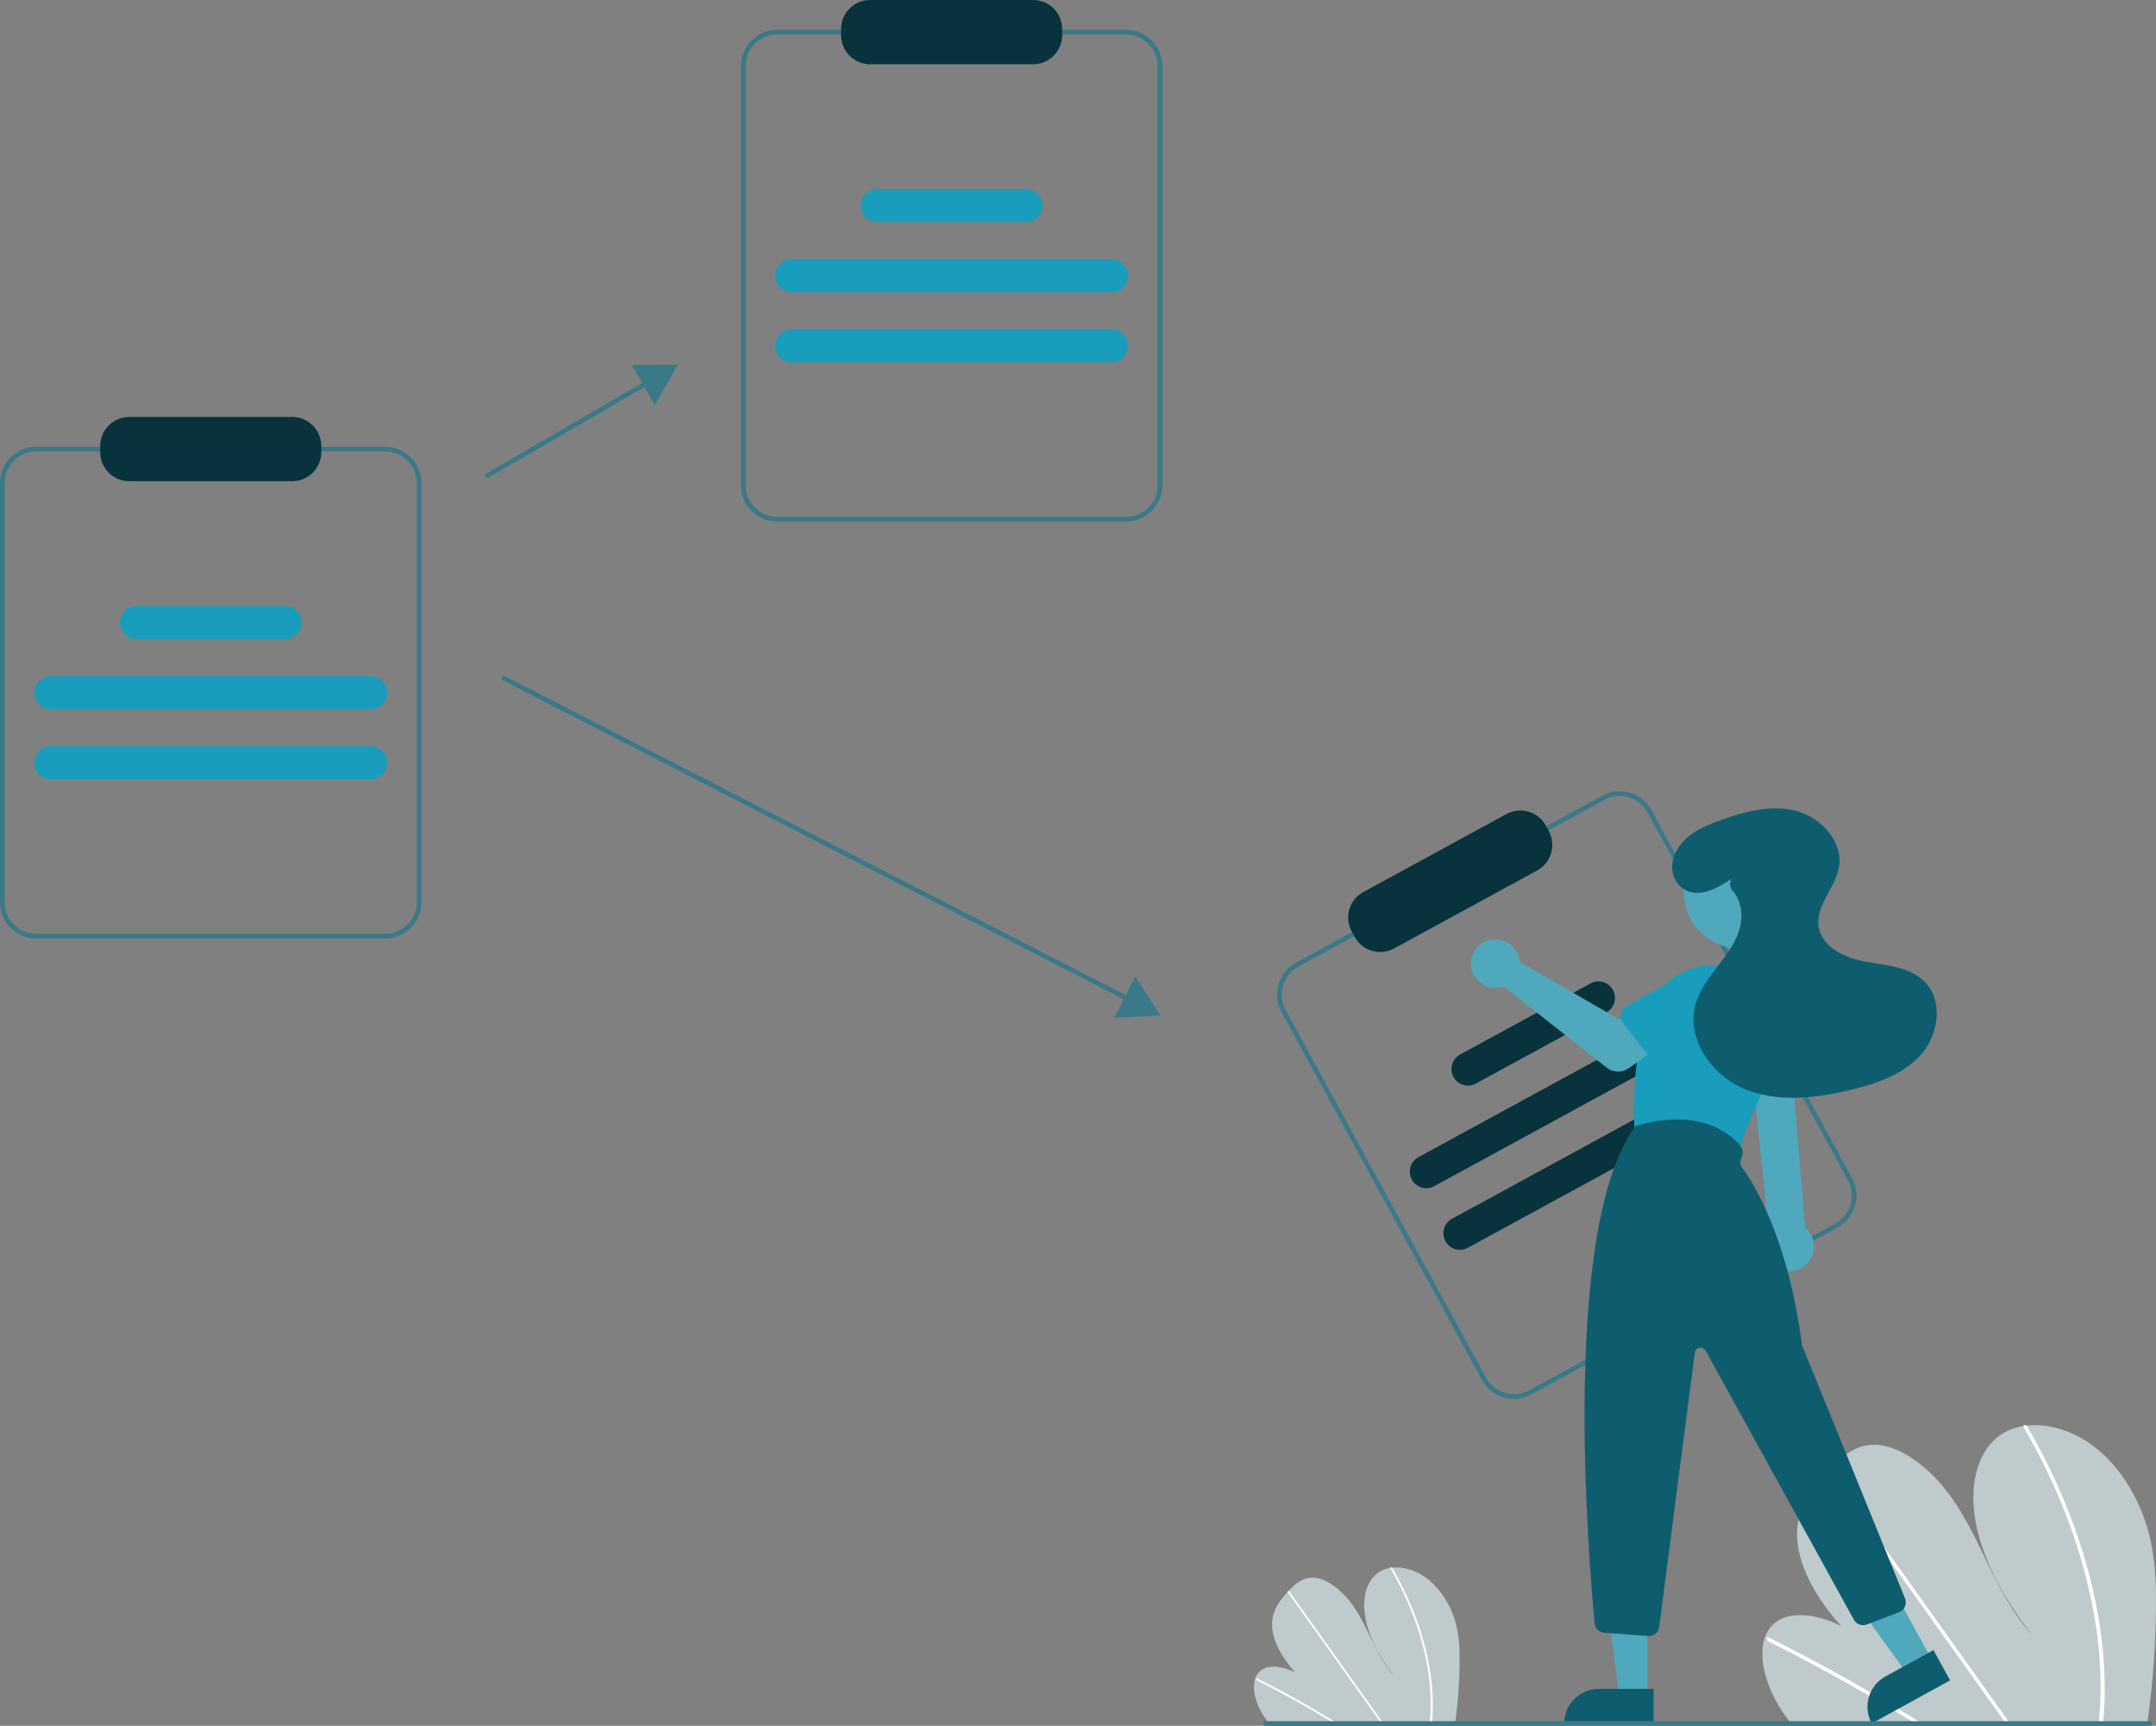 <?xml version="1.0" encoding="utf-8"?>
<!-- Generator: Adobe Illustrator 24.0.1, SVG Export Plug-In . SVG Version: 6.00 Build 0)  -->
<svg version="1.1" id="Layer_1" xmlns="http://www.w3.org/2000/svg" xmlns:xlink="http://www.w3.org/1999/xlink" x="0px" y="0px"
	 width="929.013px" height="743.5px" viewBox="0 0 929.013 743.5" style="enable-background:new 0 0 929.013 743.5;"
	 xml:space="preserve">
<rect x="0" y="0" width="929.013" height="743.5" fill="#808080" stroke="none"/>
<style type="text/css">
	.st0{fill:#BFCACC;}
	.st1{fill:#FFFFFF;}
	.st2{fill:#3A7987;}
	.st3{fill:#08323C;}
	.st4{fill:#189DBC;}
	.st5{fill:#50A8BC;}
	.st6{fill:#0E5D6F;}
</style>
<path class="st0" d="M928.996,692.594c-0.144,16.385-1.344,32.744-3.593,48.975c-0.079,0.57-0.164,1.14-0.243,1.71l-153.448-0.857
	c-0.451-0.566-0.894-1.139-1.324-1.719c-1.433-1.919-2.775-3.892-4.008-5.933c-5.924-9.834-8.637-21.347-5.919-29.29l0.049-0.123
	c0.587-1.739,1.511-3.346,2.72-4.727c6.197-6.976,18.726-5.813,30.096-0.182c-10.198-11.163-18.319-25.249-18.936-37.823
	c-0.605-12.264,5.808-21.025,12.763-28.471c0.228-0.246,0.456-0.485,0.685-0.725c0.111-0.123,0.228-0.239,0.339-0.362
	c5.427-5.674,11.754-11.267,20.911-10.591c10.043,0.743,21.179,9.156,28.986,18.959c7.808,9.796,12.996,20.924,18.255,31.785
	c5.266,10.854,10.963,21.985,19.412,31.262c-11.445-14.476-20.672-30.946-24.081-46.965s-0.409-31.404,9.791-38.948
	c3.097-2.22,6.68-3.665,10.45-4.216c0.44-0.073,0.887-0.133,1.341-0.185c9.442-1.074,20.716,2.191,30.308,9.997
	c10.563,8.595,17.887,21.336,21.531,33.432C928.725,669.693,929.113,681.337,928.996,692.594z"/>
<path class="st1" d="M828.601,742.739l-2.934-0.016c-0.932-0.582-1.868-1.158-2.808-1.727c-0.582-0.367-1.171-0.721-1.76-1.082
	c-9.733-5.944-19.526-11.646-29.381-17.105c-9.846-5.464-19.741-10.676-29.685-15.636c-0.544-0.237-0.841-0.828-0.707-1.406
	c0.011-0.037,0.027-0.071,0.049-0.103c0.139-0.26,0.449-0.369,0.901-0.146c1.22,0.612,2.447,1.223,3.666,1.849
	c9.972,5.045,19.901,10.342,29.787,15.891c9.879,5.546,19.702,11.338,29.469,17.374c0.205,0.125,0.411,0.257,0.616,0.381
	C826.745,741.588,827.67,742.164,828.601,742.739z"/>
<path class="st1" d="M866.434,742.951l-1.814-0.01c-0.409-0.573-0.811-1.145-1.221-1.718c-9.615-13.483-19.228-26.966-28.839-40.449
	c-15.739-22.074-31.473-44.147-47.202-66.221c-0.093-0.119-0.163-0.255-0.204-0.4c-0.135-0.489,0.224-0.775,0.685-0.725
	c0.392,0.056,0.742,0.278,0.959,0.61c8.824,12.379,17.646,24.753,26.465,37.123c15.657,21.963,31.312,43.924,46.964,65.883
	c0.996,1.394,1.991,2.795,2.987,4.188C865.623,741.805,866.032,742.378,866.434,742.951z"/>
<path class="st1" d="M906.856,732.414c-0.093,3.058-0.295,6.067-0.559,9.048c-0.051,0.57-0.102,1.14-0.154,1.71l-1.904-0.011
	c0.058-0.57,0.116-1.14,0.168-1.71c0.402-4.307,0.688-8.663,0.726-13.136c0.051-12.404-1.158-24.781-3.608-36.94
	c-2.604-13.093-6.343-25.934-11.174-38.378c-5.071-13.125-11.184-25.822-18.282-37.971c-0.134-0.198-0.193-0.437-0.168-0.674
	c0.079-0.543,0.801-0.703,1.341-0.185c0.107,0.102,0.198,0.218,0.273,0.345c0.878,1.51,1.74,3.025,2.586,4.544
	c6.836,12.216,12.687,24.958,17.498,38.104c4.582,12.485,8.068,25.345,10.417,38.435
	C906.218,707.739,907.169,720.076,906.856,732.414z"/>
<path class="st0" d="M628.948,716.349c-0.075,8.563-0.702,17.111-1.878,25.593c-0.041,0.298-0.086,0.596-0.127,0.894l-80.188-0.448
	c-0.235-0.296-0.467-0.595-0.692-0.898c-0.749-1.003-1.45-2.034-2.094-3.1c-3.096-5.139-4.513-11.155-3.093-15.306l0.025-0.065
	c0.307-0.909,0.79-1.748,1.422-2.47c3.238-3.645,9.786-3.038,15.728-0.095c-5.329-5.834-9.573-13.195-9.895-19.765
	c-0.316-6.409,3.035-10.987,6.67-14.878c0.119-0.129,0.239-0.254,0.358-0.379c0.058-0.064,0.119-0.125,0.177-0.189
	c2.836-2.965,6.142-5.888,10.928-5.534c5.248,0.388,11.067,4.785,15.147,9.907c4.08,5.119,6.791,10.935,9.54,16.61
	c2.752,5.672,5.729,11.489,10.144,16.337c-5.981-7.565-10.803-16.172-12.584-24.543s-0.214-16.411,5.117-20.353
	c1.618-1.16,3.491-1.916,5.461-2.203c0.23-0.038,0.464-0.069,0.701-0.097c4.934-0.561,10.826,1.145,15.838,5.224
	c5.366,4.609,9.275,10.679,11.251,17.471C628.807,704.382,629.01,710.467,628.948,716.349z"/>
<path class="st1" d="M576.484,742.554l-1.533-0.009c-0.487-0.304-0.976-0.605-1.468-0.902c-0.304-0.192-0.612-0.377-0.92-0.565
	c-5.086-3.106-10.204-6.086-15.354-8.939c-5.145-2.855-10.316-5.579-15.513-8.171c-0.284-0.124-0.44-0.433-0.369-0.735
	c0.006-0.019,0.014-0.037,0.026-0.054c0.073-0.136,0.234-0.193,0.471-0.076c0.637,0.32,1.279,0.639,1.916,0.966
	c5.211,2.637,10.4,5.405,15.566,8.304c5.163,2.898,10.296,5.925,15.4,9.079c0.107,0.065,0.215,0.134,0.322,0.199
	C575.514,741.953,575.998,742.254,576.484,742.554z"/>
<path class="st1" d="M596.255,742.665l-0.948-0.005c-0.214-0.299-0.424-0.599-0.638-0.898c-5.025-7.046-10.048-14.092-15.07-21.138
	c-8.225-11.535-16.447-23.07-24.667-34.605c-0.049-0.062-0.085-0.133-0.107-0.209c-0.07-0.255,0.117-0.405,0.358-0.379
	c0.205,0.029,0.388,0.145,0.501,0.319c4.611,6.469,9.221,12.935,13.83,19.4c8.182,11.477,16.363,22.954,24.542,34.429
	c0.52,0.728,1.041,1.46,1.561,2.189C595.831,742.066,596.045,742.366,596.255,742.665z"/>
<path class="st1" d="M617.379,737.159c-0.048,1.598-0.154,3.17-0.292,4.728c-0.027,0.298-0.054,0.596-0.08,0.894l-0.995-0.006
	c0.03-0.298,0.061-0.596,0.088-0.894c0.21-2.251,0.359-4.527,0.38-6.865c0.026-6.482-0.605-12.95-1.885-19.304
	c-1.361-6.842-3.314-13.552-5.839-20.055c-2.65-6.859-5.845-13.494-9.554-19.843c-0.07-0.103-0.101-0.228-0.088-0.352
	c0.041-0.284,0.419-0.368,0.701-0.097c0.056,0.053,0.104,0.114,0.143,0.18c0.459,0.789,0.909,1.581,1.352,2.374
	c3.572,6.384,6.63,13.042,9.144,19.912c2.395,6.524,4.216,13.245,5.444,20.085C617.045,724.264,617.542,730.711,617.379,737.159z"/>
<path class="st2" d="M165.953,404.324H15.672C7.021,404.314,0.01,397.303,0,388.651V208.137c0.01-8.652,7.021-15.663,15.672-15.672
	h150.281c8.652,0.01,15.662,7.021,15.672,15.672v180.515C181.616,397.303,174.605,404.314,165.953,404.324z M15.672,194.464
	C8.125,194.473,2.009,200.589,2,208.137v180.515c0.009,7.548,6.125,13.664,13.672,13.672h150.281
	c7.547-0.009,13.664-6.125,13.672-13.672V208.137c-0.009-7.548-6.125-13.664-13.672-13.672H15.672z"/>
<path class="st3" d="M125.942,207.303H55.683c-6.9-0.008-12.492-5.6-12.5-12.5v-2.677c0.008-6.9,5.6-12.492,12.5-12.5h70.259
	c6.9,0.008,12.492,5.6,12.5,12.5v2.677C138.435,201.703,132.843,207.295,125.942,207.303z"/>
<path class="st4" d="M159.729,305.508H21.897c-3.929,0-7.114-3.185-7.114-7.114s3.185-7.114,7.114-7.114h137.831
	c3.929,0,7.114,3.185,7.114,7.114S163.657,305.508,159.729,305.508z"/>
<path class="st4" d="M159.729,335.742H21.897c-3.929,0-7.114-3.185-7.114-7.114s3.185-7.114,7.114-7.114h137.831
	c3.929,0,7.114,3.185,7.114,7.114S163.657,335.742,159.729,335.742z"/>
<path class="st4" d="M122.825,275.274H58.8c-3.929,0-7.114-3.185-7.114-7.114s3.185-7.114,7.114-7.114h64.025
	c3.929,0,7.114,3.185,7.114,7.114S126.754,275.274,122.825,275.274z"/>
<path class="st2" d="M485.189,224.698H334.908c-8.652-0.01-15.663-7.021-15.672-15.672V28.511
	c0.01-8.652,7.021-15.663,15.672-15.672h150.281c8.652,0.01,15.663,7.021,15.672,15.672v180.515
	C500.851,217.677,493.84,224.688,485.189,224.698z M334.908,14.838c-7.547,0.008-13.664,6.125-13.672,13.672v180.515
	c0.008,7.548,6.125,13.664,13.672,13.672h150.281c7.548-0.008,13.664-6.125,13.672-13.672V28.511
	c-0.008-7.548-6.125-13.664-13.672-13.672H334.908z"/>
<path class="st3" d="M445.178,27.677h-70.259c-6.9-0.008-12.492-5.6-12.5-12.5V12.5c0.008-6.9,5.6-12.492,12.5-12.5h70.259
	c6.9,0.008,12.492,5.6,12.5,12.5v2.677C457.67,22.078,452.078,27.669,445.178,27.677z"/>
<path class="st4" d="M478.964,125.882H341.133c-3.929,0.005-7.118-3.176-7.123-7.104s3.176-7.118,7.104-7.123
	c0.006,0,0.013,0,0.019,0h137.831c3.929-0.005,7.118,3.176,7.123,7.104s-3.176,7.118-7.104,7.123
	C478.977,125.882,478.97,125.882,478.964,125.882z"/>
<path class="st4" d="M478.964,156.116H341.133c-3.929,0-7.114-3.185-7.114-7.114c0-3.929,3.185-7.114,7.114-7.114h137.831
	c3.929-0.004,7.117,3.178,7.121,7.106c0.004,3.929-3.178,7.117-7.106,7.121C478.974,156.116,478.969,156.116,478.964,156.116
	L478.964,156.116z"/>
<path class="st4" d="M442.061,95.648h-64.025c-3.929,0.005-7.118-3.176-7.123-7.104s3.176-7.118,7.104-7.123
	c0.006,0,0.013,0,0.019,0h64.025c3.929,0,7.114,3.185,7.114,7.114C449.175,92.463,445.99,95.648,442.061,95.648L442.061,95.648z"/>
<path class="st2" d="M791.789,528.844l-131.957,71.914c-7.601,4.131-17.113,1.33-21.261-6.262l-86.382-158.505
	c-4.131-7.601-1.33-17.113,6.262-21.261l131.957-71.914c7.601-4.131,17.113-1.33,21.261,6.262l86.382,158.505
	C802.183,515.185,799.381,524.696,791.789,528.844z M559.408,416.487c-6.623,3.619-9.067,11.917-5.463,18.548l86.382,158.505
	c3.619,6.623,11.917,9.067,18.548,5.463l131.957-71.914c6.623-3.619,9.067-11.917,5.463-18.548l-86.382-158.505
	c-3.619-6.623-11.917-9.067-18.548-5.463L559.408,416.487z"/>
<path class="st3" d="M662.376,374.992l-61.692,33.621c-6.063,3.295-13.649,1.061-16.958-4.994l-1.281-2.351
	c-3.295-6.063-1.061-13.649,4.994-16.958l61.692-33.621c6.063-3.295,13.649-1.061,16.958,4.994l1.281,2.351
	C670.666,364.098,668.432,371.684,662.376,374.992z"/>
<path class="st3" d="M739.037,445.056l-121.026,65.957c-3.446,1.887-7.769,0.622-9.656-2.824s-0.622-7.769,2.824-9.656
	c0.008-0.004,0.016-0.008,0.023-0.013l121.026-65.957c3.451-1.877,7.771-0.601,9.648,2.85
	C743.752,438.86,742.482,443.175,739.037,445.056z"/>
<path class="st3" d="M753.505,471.603L632.479,537.56c-3.446,1.887-7.769,0.622-9.656-2.824s-0.622-7.769,2.824-9.656
	c0.008-0.004,0.016-0.008,0.023-0.013l121.026-65.957c3.453-1.874,7.772-0.593,9.645,2.86
	C758.211,465.415,756.943,469.722,753.505,471.603z"/>
<path class="st3" d="M692.166,436.167l-56.218,30.638c-3.448,1.883-7.77,0.614-9.653-2.834c-1.883-3.448-0.614-7.77,2.834-9.653
	c0.003-0.002,0.007-0.004,0.01-0.006l56.218-30.638c3.446-1.887,7.769-0.622,9.656,2.824s0.622,7.769-2.824,9.656
	C692.181,436.159,692.174,436.163,692.166,436.167z"/>
<rect x="203.928" y="183.744" transform="matrix(0.865 -0.502 0.502 0.865 -59.697 147.776)" class="st2" width="81.277" height="2"/>
<polygon class="st2" points="282.194,174.428 292.122,157.132 272.179,157.179 "/>
<path class="st2" d="M487.233,431.942c-0.159,0-0.315-0.038-0.456-0.11L216.628,293.059c-0.491-0.252-0.685-0.855-0.433-1.347
	s0.855-0.685,1.347-0.433L487.69,430.052c0.491,0.252,0.685,0.855,0.432,1.347C487.951,431.733,487.608,431.942,487.233,431.942z"/>
<polygon class="st2" points="480.081,438.479 500,437.5 489.195,420.738 "/>
<path class="st5" d="M765.974,546.682c-5.312-2.643-7.475-9.092-4.832-14.404c0.282-0.566,0.613-1.107,0.99-1.615l-8.033-78.54
	h17.36l6.384,76.69c4.545,3.863,5.098,10.68,1.235,15.225C775.845,547.842,770.428,548.935,765.974,546.682L765.974,546.682z"/>
<circle class="st5" cx="750.034" cy="384.218" r="24.561"/>
<path class="st4" d="M744.445,497.758l-36.656-8.005c-1.98-0.436-3.426-2.14-3.534-4.165c-0.423-8.18-0.728-29.34,5.573-49.094
	c5.026-15.642,21.781-24.248,37.423-19.222c0.269,0.087,0.537,0.177,0.804,0.271l0,0c15.508,5.449,23.662,22.437,18.213,37.945
	c-0.377,1.073-0.815,2.123-1.312,3.145c-8.129,16.692-13.249,28.78-15.216,35.93C749.105,496.867,746.779,498.271,744.445,497.758z"
	/>
<polygon class="st5" points="709.913,731.092 697.653,731.091 691.821,683.803 709.915,683.804 "/>
<path class="st6" d="M688.896,727.588h23.644l0,0v14.887l0,0h-38.531l0,0l0,0C674.009,734.253,680.674,727.588,688.896,727.588
	L688.896,727.588z"/>
<polygon class="st5" points="832.504,715.203 821.761,721.109 793.866,682.482 809.722,673.764 "/>
<path class="st6" d="M812.4,722.258l20.719-11.391l0,0l7.172,13.045l0,0l-33.764,18.563l0,0l0,0
	C802.565,735.271,805.195,726.219,812.4,722.258L812.4,722.258z"/>
<path class="st6" d="M710.136,704.832l-18.874-1.453c-2.181-0.162-3.927-1.873-4.134-4.05c-2.69-28.056-14.491-170.228,17.427-214
	l0.089-0.122l0.143-0.053c0.286-0.104,28.75-10.255,45.082,8.347c1.043,1.203,1.372,2.868,0.866,4.377l-0.623,1.869
	c-0.361,1.075-0.176,2.259,0.496,3.173c4.532,6.127,19.786,29.725,25.782,76.128c0.038,0.296,0.114,0.585,0.226,0.861
	l44.264,108.737c0.937,2.302-0.169,4.927-2.471,5.864c-0.031,0.013-0.063,0.025-0.095,0.037l-13.928,5.307
	c-2.096,0.787-4.453-0.078-5.543-2.034l-63.899-115.931c-0.667-1.209-2.187-1.649-3.396-0.982c-0.697,0.384-1.17,1.078-1.272,1.868
	l-15.332,118.148c-0.291,2.241-2.198,3.919-4.458,3.921C710.37,704.844,710.253,704.84,710.136,704.832z"/>
<path class="st5" d="M654.55,412.748c0.123,0.54,0.203,1.088,0.239,1.64l42.957,24.782l10.441-6.011l11.131,14.572l-17.45,12.438
	c-2.896,2.064-6.806,1.969-9.598-0.234l-44.297-34.946c-5.437,2.013-11.476-0.763-13.488-6.2c-2.013-5.437,0.763-11.476,6.2-13.488
	c5.437-2.013,11.476,0.763,13.488,6.2C654.326,411.909,654.451,412.325,654.55,412.748L654.55,412.748z"/>
<path class="st4" d="M698.337,436.693c0.262-1.282,1.069-2.387,2.211-3.025l19.713-11.023c5.464-4.218,13.312-3.208,17.529,2.256
	c4.202,5.443,3.218,13.258-2.203,17.489l-15.717,16.321c-1.724,1.79-4.573,1.844-6.363,0.12c-0.159-0.153-0.306-0.318-0.441-0.492
	l-13.884-17.994C698.383,439.308,698.074,437.975,698.337,436.693z"/>
<path class="st4" d="M749.364,470.676c-1.018-0.823-1.626-2.048-1.667-3.356l-0.707-22.574c-1.229-6.792,3.281-13.294,10.073-14.523
	c6.767-1.224,13.252,3.249,14.511,10.009l7.251,21.467c0.795,2.355-0.469,4.908-2.824,5.703c-0.209,0.071-0.423,0.126-0.64,0.165
	l-22.366,4.039C751.707,471.84,750.381,471.5,749.364,470.676z"/>
<path class="st6" d="M746.147,378.569c-6.313,4.32-14.601,8.762-21.049,4.161c-4.234-3.021-5.567-8.615-3.851-13.525
	c3.087-8.829,11.569-12.715,19.681-15.695c10.544-3.873,22.026-6.954,32.911-4.181s20.506,13.313,18.541,24.373
	c-1.58,8.894-9.97,16.295-8.779,25.25c1.199,9.012,11.334,13.756,20.281,15.367s18.96,2.128,25.391,8.555
	c8.203,8.199,6.155,22.853-1.564,31.51s-19.367,12.58-30.654,15.248c-14.955,3.534-31.129,5.392-45.332-0.474
	s-25.256-21.654-21.141-36.46c1.738-6.254,5.832-11.539,9.789-16.685s7.963-10.526,9.472-16.839
	c1.258-5.261,0.327-11.369-3.162-15.315c-1.302-1.417-1.542-3.512-0.594-5.186L746.147,378.569z"/>
<path class="st2" d="M926.311,743.5h-381c-0.552,0-1-0.448-1-1s0.448-1,1-1h381c0.552,0,1,0.448,1,1S926.863,743.5,926.311,743.5z"
	/>
</svg>
